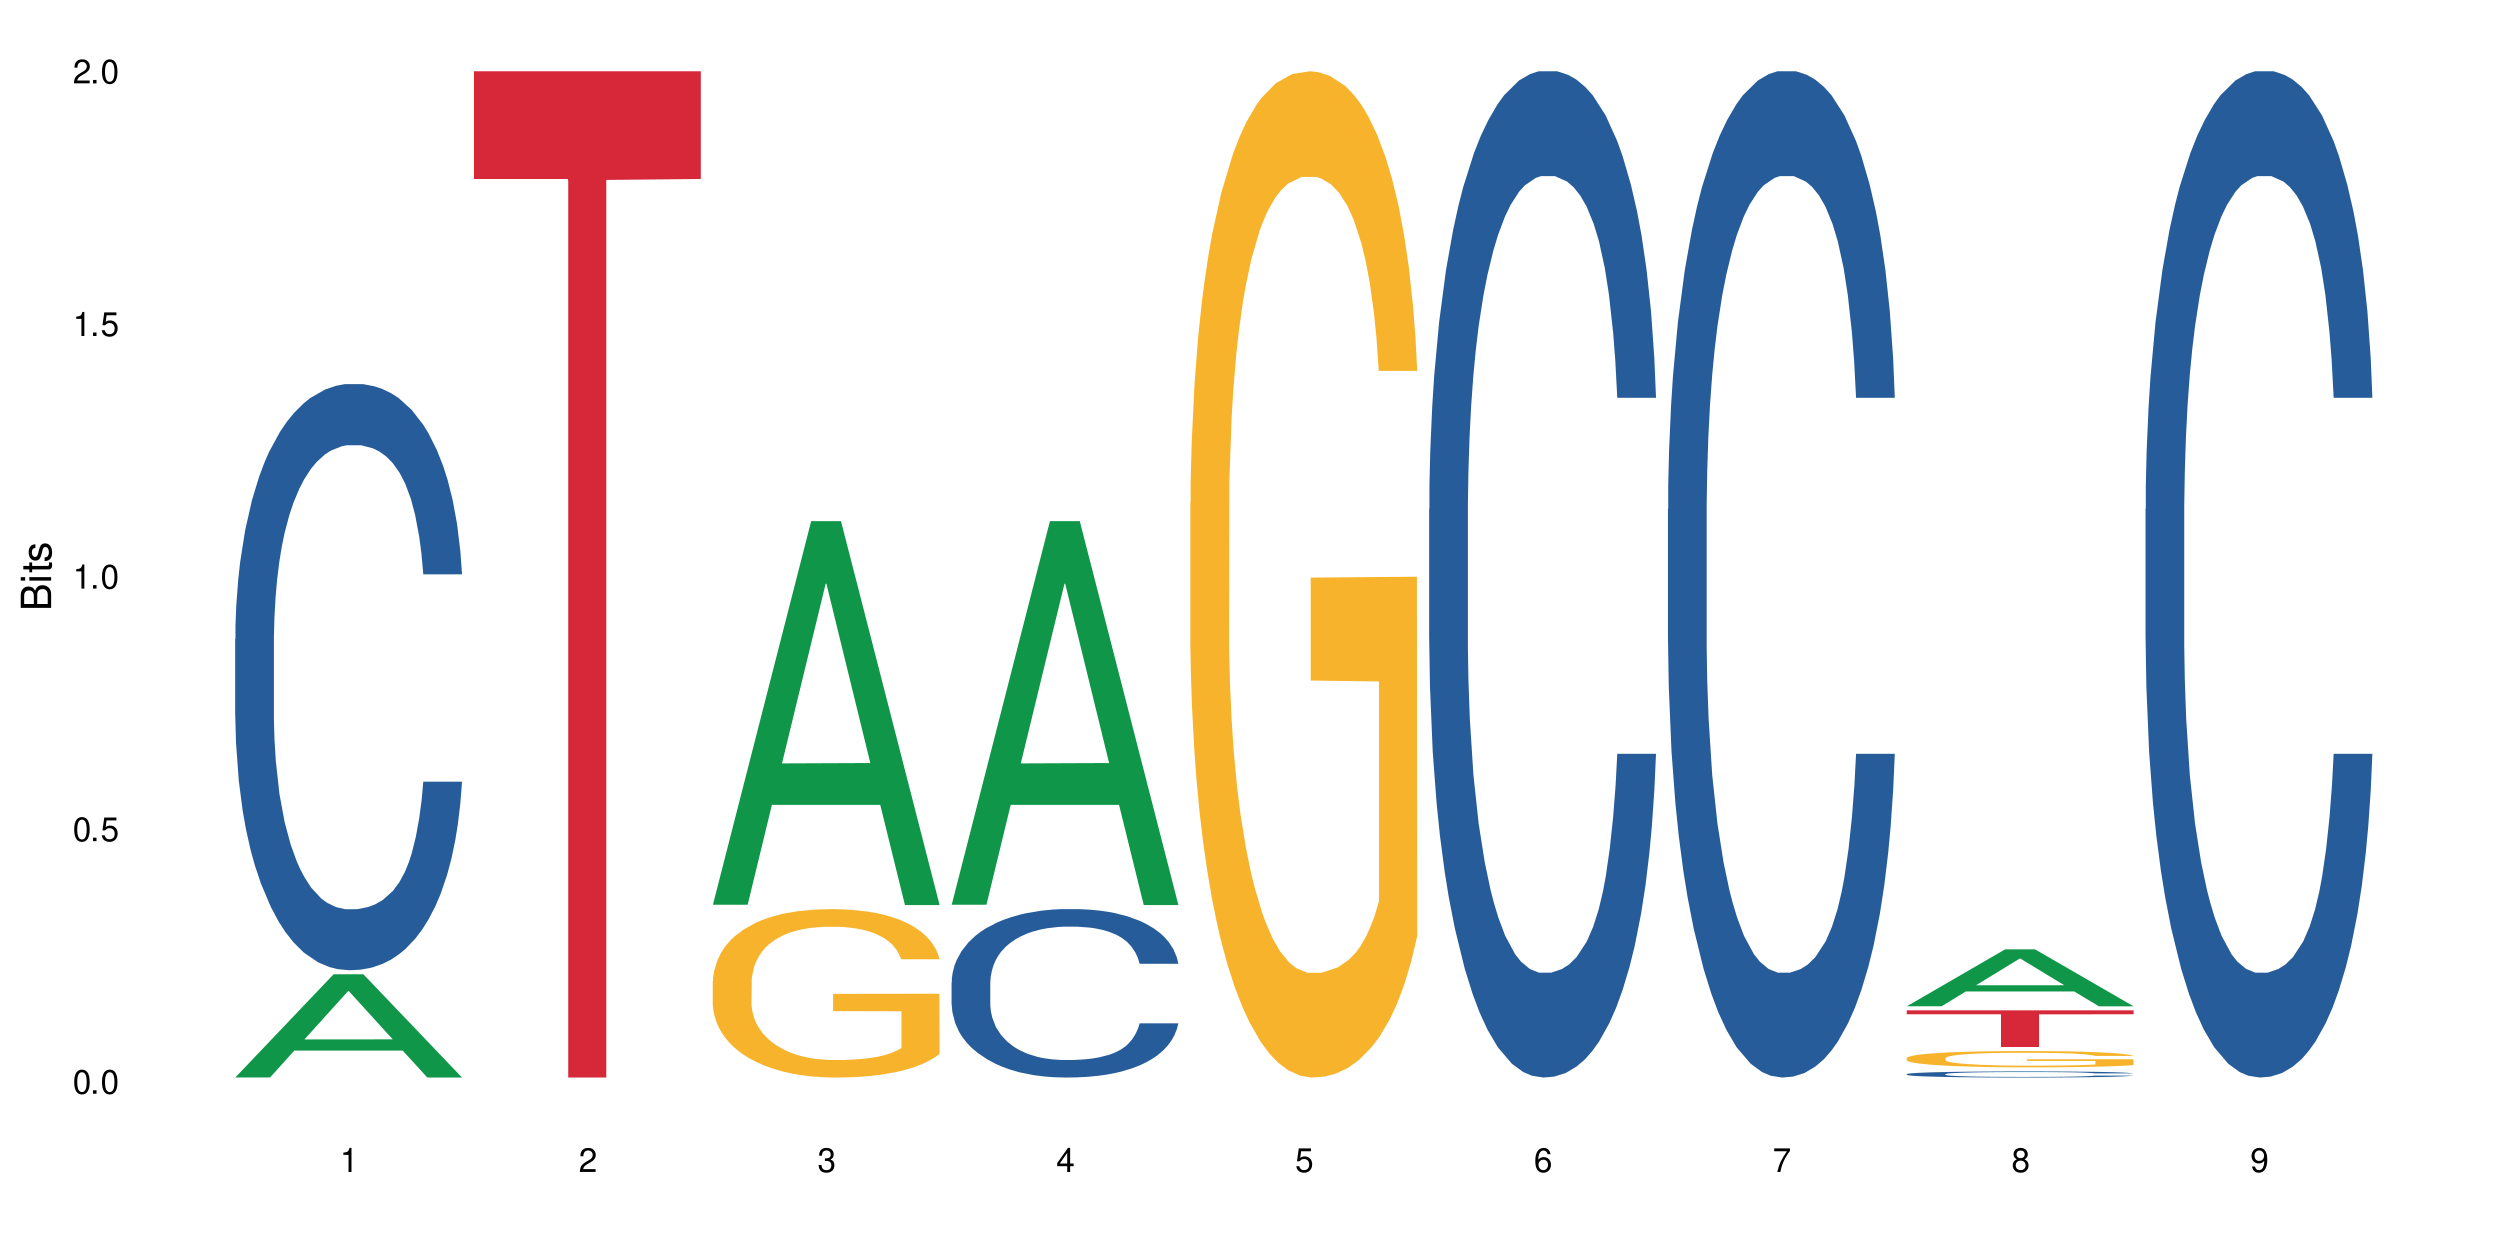 <?xml version="1.0" encoding="UTF-8"?>
<svg xmlns="http://www.w3.org/2000/svg" xmlns:xlink="http://www.w3.org/1999/xlink" width="720" height="360" viewBox="0 0 720 360">
<defs>
<g>
<g id="glyph-0-0">
</g>
<g id="glyph-0-1">
<path d="M 2.641 -6.938 C 2 -6.938 1.422 -6.656 1.078 -6.172 C 0.641 -5.562 0.406 -4.641 0.406 -3.359 C 0.406 -1.016 1.188 0.219 2.641 0.219 C 4.078 0.219 4.859 -1.016 4.859 -3.297 C 4.859 -4.641 4.656 -5.547 4.203 -6.172 C 3.844 -6.656 3.281 -6.938 2.641 -6.938 Z M 2.641 -6.188 C 3.547 -6.188 4 -5.25 4 -3.375 C 4 -1.406 3.562 -0.484 2.625 -0.484 C 1.734 -0.484 1.281 -1.438 1.281 -3.344 C 1.281 -5.25 1.734 -6.188 2.641 -6.188 Z M 2.641 -6.188 "/>
</g>
<g id="glyph-0-2">
<path d="M 1.828 -1 L 0.828 -1 L 0.828 0 L 1.828 0 Z M 1.828 -1 "/>
</g>
<g id="glyph-0-3">
<path d="M 4.562 -6.797 L 1.062 -6.797 L 0.547 -3.094 L 1.328 -3.094 C 1.719 -3.562 2.047 -3.734 2.578 -3.734 C 3.484 -3.734 4.062 -3.109 4.062 -2.094 C 4.062 -1.125 3.484 -0.531 2.578 -0.531 C 1.828 -0.531 1.375 -0.906 1.188 -1.672 L 0.328 -1.672 C 0.453 -1.109 0.547 -0.844 0.75 -0.594 C 1.125 -0.078 1.828 0.219 2.594 0.219 C 3.969 0.219 4.922 -0.781 4.922 -2.219 C 4.922 -3.562 4.031 -4.484 2.719 -4.484 C 2.25 -4.484 1.859 -4.359 1.469 -4.062 L 1.734 -5.969 L 4.562 -5.969 Z M 4.562 -6.797 "/>
</g>
<g id="glyph-0-4">
<path d="M 2.484 -4.938 L 2.484 0 L 3.328 0 L 3.328 -6.938 L 2.766 -6.938 C 2.469 -5.875 2.281 -5.734 0.984 -5.562 L 0.984 -4.938 Z M 2.484 -4.938 "/>
</g>
<g id="glyph-0-5">
<path d="M 4.859 -0.828 L 1.281 -0.828 C 1.359 -1.406 1.672 -1.781 2.5 -2.281 L 3.469 -2.828 C 4.406 -3.344 4.906 -4.062 4.906 -4.906 C 4.906 -5.484 4.672 -6.031 4.266 -6.406 C 3.859 -6.766 3.375 -6.938 2.719 -6.938 C 1.859 -6.938 1.219 -6.625 0.844 -6.031 C 0.609 -5.672 0.5 -5.234 0.484 -4.531 L 1.328 -4.531 C 1.359 -5.016 1.406 -5.281 1.531 -5.516 C 1.75 -5.938 2.188 -6.203 2.703 -6.203 C 3.469 -6.203 4.031 -5.641 4.031 -4.891 C 4.031 -4.344 3.719 -3.859 3.125 -3.516 L 2.234 -3 C 0.812 -2.172 0.406 -1.531 0.328 -0.016 L 4.859 -0.016 Z M 4.859 -0.828 "/>
</g>
<g id="glyph-0-6">
<path d="M 2.125 -3.188 L 2.578 -3.188 C 3.5 -3.188 3.984 -2.766 3.984 -1.922 C 3.984 -1.062 3.469 -0.531 2.594 -0.531 C 1.656 -0.531 1.203 -1 1.156 -2.016 L 0.312 -2.016 C 0.344 -1.453 0.438 -1.094 0.609 -0.781 C 0.953 -0.109 1.625 0.219 2.547 0.219 C 3.953 0.219 4.859 -0.625 4.859 -1.938 C 4.859 -2.828 4.516 -3.297 3.703 -3.594 C 4.344 -3.844 4.656 -4.328 4.656 -5.031 C 4.656 -6.219 3.875 -6.938 2.578 -6.938 C 1.203 -6.938 0.484 -6.172 0.453 -4.703 L 1.297 -4.703 C 1.312 -5.125 1.344 -5.359 1.453 -5.578 C 1.641 -5.969 2.062 -6.203 2.594 -6.203 C 3.344 -6.203 3.797 -5.75 3.797 -5 C 3.797 -4.516 3.609 -4.219 3.25 -4.047 C 3.016 -3.953 2.703 -3.922 2.125 -3.906 Z M 2.125 -3.188 "/>
</g>
<g id="glyph-0-7">
<path d="M 3.141 -1.672 L 3.141 0 L 3.984 0 L 3.984 -1.672 L 4.984 -1.672 L 4.984 -2.438 L 3.984 -2.438 L 3.984 -6.938 L 3.359 -6.938 L 0.266 -2.578 L 0.266 -1.672 Z M 3.141 -2.438 L 1 -2.438 L 3.141 -5.5 Z M 3.141 -2.438 "/>
</g>
<g id="glyph-0-8">
<path d="M 4.781 -5.125 C 4.609 -6.266 3.891 -6.938 2.844 -6.938 C 2.094 -6.938 1.422 -6.578 1.031 -5.953 C 0.594 -5.266 0.406 -4.422 0.406 -3.172 C 0.406 -2 0.578 -1.25 0.984 -0.641 C 1.359 -0.078 1.953 0.219 2.703 0.219 C 3.984 0.219 4.922 -0.75 4.922 -2.094 C 4.922 -3.375 4.062 -4.281 2.844 -4.281 C 2.172 -4.281 1.641 -4.031 1.281 -3.516 C 1.281 -5.234 1.828 -6.188 2.797 -6.188 C 3.391 -6.188 3.797 -5.797 3.938 -5.125 Z M 2.734 -3.531 C 3.547 -3.531 4.062 -2.953 4.062 -2.031 C 4.062 -1.156 3.484 -0.531 2.703 -0.531 C 1.922 -0.531 1.328 -1.188 1.328 -2.078 C 1.328 -2.938 1.906 -3.531 2.734 -3.531 Z M 2.734 -3.531 "/>
</g>
<g id="glyph-0-9">
<path d="M 4.984 -6.797 L 0.438 -6.797 L 0.438 -5.969 L 4.109 -5.969 C 2.5 -3.656 1.828 -2.234 1.328 0 L 2.219 0 C 2.594 -2.172 3.453 -4.047 4.984 -6.094 Z M 4.984 -6.797 "/>
</g>
<g id="glyph-0-10">
<path d="M 3.75 -3.656 C 4.469 -4.094 4.688 -4.438 4.688 -5.078 C 4.688 -6.172 3.844 -6.938 2.641 -6.938 C 1.438 -6.938 0.594 -6.172 0.594 -5.094 C 0.594 -4.438 0.812 -4.094 1.516 -3.656 C 0.734 -3.266 0.359 -2.703 0.359 -1.922 C 0.359 -0.656 1.281 0.219 2.641 0.219 C 3.984 0.219 4.922 -0.656 4.922 -1.922 C 4.922 -2.703 4.531 -3.266 3.75 -3.656 Z M 2.641 -6.188 C 3.359 -6.188 3.812 -5.75 3.812 -5.062 C 3.812 -4.406 3.344 -3.984 2.641 -3.984 C 1.922 -3.984 1.453 -4.406 1.453 -5.078 C 1.453 -5.75 1.922 -6.188 2.641 -6.188 Z M 2.641 -3.266 C 3.484 -3.266 4.062 -2.719 4.062 -1.906 C 4.062 -1.078 3.484 -0.531 2.625 -0.531 C 1.797 -0.531 1.219 -1.094 1.219 -1.906 C 1.219 -2.719 1.781 -3.266 2.641 -3.266 Z M 2.641 -3.266 "/>
</g>
<g id="glyph-0-11">
<path d="M 0.516 -1.578 C 0.672 -0.453 1.406 0.219 2.438 0.219 C 3.188 0.219 3.859 -0.141 4.266 -0.766 C 4.688 -1.453 4.891 -2.297 4.891 -3.547 C 4.891 -4.719 4.703 -5.453 4.312 -6.078 C 3.938 -6.641 3.344 -6.938 2.594 -6.938 C 1.297 -6.938 0.359 -5.969 0.359 -4.625 C 0.359 -3.344 1.234 -2.453 2.453 -2.453 C 3.094 -2.453 3.578 -2.672 4.016 -3.203 C 4 -1.484 3.469 -0.531 2.5 -0.531 C 1.906 -0.531 1.484 -0.906 1.359 -1.578 Z M 2.578 -6.203 C 3.375 -6.203 3.969 -5.531 3.969 -4.641 C 3.969 -3.797 3.391 -3.188 2.547 -3.188 C 1.734 -3.188 1.234 -3.766 1.234 -4.688 C 1.234 -5.562 1.797 -6.203 2.578 -6.203 Z M 2.578 -6.203 "/>
</g>
<g id="glyph-1-0">
</g>
<g id="glyph-1-1">
<path d="M 0 -0.953 L 0 -4.891 C 0 -5.719 -0.234 -6.344 -0.734 -6.797 C -1.188 -7.234 -1.812 -7.469 -2.5 -7.469 C -3.547 -7.469 -4.188 -7 -4.625 -5.875 C -4.984 -6.688 -5.625 -7.094 -6.531 -7.094 C -7.172 -7.094 -7.734 -6.859 -8.141 -6.391 C -8.562 -5.922 -8.75 -5.344 -8.75 -4.5 L -8.75 -0.953 Z M -4.984 -2.062 L -7.766 -2.062 L -7.766 -4.219 C -7.766 -4.844 -7.688 -5.203 -7.453 -5.5 C -7.219 -5.812 -6.859 -5.969 -6.375 -5.969 C -5.891 -5.969 -5.531 -5.812 -5.297 -5.5 C -5.062 -5.203 -4.984 -4.844 -4.984 -4.219 Z M -0.984 -2.062 L -4 -2.062 L -4 -4.781 C -4 -5.766 -3.438 -6.359 -2.484 -6.359 C -1.547 -6.359 -0.984 -5.766 -0.984 -4.781 Z M -0.984 -2.062 "/>
</g>
<g id="glyph-1-2">
<path d="M -6.281 -1.797 L -6.281 -0.797 L 0 -0.797 L 0 -1.797 Z M -8.75 -1.797 L -8.75 -0.797 L -7.484 -0.797 L -7.484 -1.797 Z M -8.75 -1.797 "/>
</g>
<g id="glyph-1-3">
<path d="M -6.281 -3.047 L -6.281 -2.016 L -8.016 -2.016 L -8.016 -1.016 L -6.281 -1.016 L -6.281 -0.172 L -5.469 -0.172 L -5.469 -1.016 L -0.719 -1.016 C -0.078 -1.016 0.281 -1.453 0.281 -2.234 C 0.281 -2.5 0.25 -2.719 0.188 -3.047 L -0.641 -3.047 C -0.609 -2.906 -0.594 -2.766 -0.594 -2.562 C -0.594 -2.141 -0.719 -2.016 -1.156 -2.016 L -5.469 -2.016 L -5.469 -3.047 Z M -6.281 -3.047 "/>
</g>
<g id="glyph-1-4">
<path d="M -4.531 -5.25 C -5.766 -5.25 -6.469 -4.422 -6.469 -2.969 C -6.469 -1.516 -5.719 -0.562 -4.547 -0.562 C -3.562 -0.562 -3.094 -1.062 -2.734 -2.562 L -2.516 -3.484 C -2.344 -4.188 -2.094 -4.469 -1.641 -4.469 C -1.047 -4.469 -0.641 -3.875 -0.641 -3 C -0.641 -2.453 -0.797 -2 -1.062 -1.75 C -1.25 -1.594 -1.422 -1.531 -1.875 -1.469 L -1.875 -0.406 C -0.422 -0.453 0.281 -1.266 0.281 -2.922 C 0.281 -4.5 -0.5 -5.516 -1.719 -5.516 C -2.656 -5.516 -3.172 -4.984 -3.469 -3.734 L -3.703 -2.766 C -3.891 -1.953 -4.156 -1.609 -4.594 -1.609 C -5.188 -1.609 -5.547 -2.125 -5.547 -2.938 C -5.547 -3.75 -5.203 -4.172 -4.531 -4.203 Z M -4.531 -5.25 "/>
</g>
</g>
</defs>
<rect x="-72" y="-36" width="864" height="432" fill="rgb(100%, 100%, 100%)" fill-opacity="1"/>
<path fill-rule="nonzero" fill="rgb(6.275%, 58.824%, 28.235%)" fill-opacity="1" d="M 67.73 310.305 L 67.801 310.277 L 96.07 280.594 L 104.656 280.594 L 133.066 310.332 L 123.082 310.332 L 115.965 302.57 L 84.762 302.57 L 77.781 310.305 L 67.73 310.305 L 87.766 299.359 L 113.102 299.332 L 100.469 285.453 L 100.328 285.426 L 100.188 285.508 L 87.695 299.332 L 87.766 299.359 Z M 67.73 310.305 "/>
<path fill-rule="nonzero" fill="rgb(14.51%, 36.078%, 60%)" fill-opacity="1" d="M 67.73 184.078 L 67.812 183.926 L 67.812 180.223 L 68.051 174.359 L 68.605 166.953 L 69.164 161.863 L 70.598 152.758 L 72.59 143.965 L 74.664 137.176 L 76.176 133.164 L 77.531 130.078 L 80.637 124.367 L 82.629 121.438 L 84.781 118.812 L 87.41 116.191 L 89.324 114.648 L 93.625 112.18 L 96.812 111.102 L 99.281 110.637 L 104.621 110.637 L 107.809 111.254 L 110.117 112.027 L 112.668 113.262 L 114.82 114.648 L 118.562 118.043 L 121.91 122.363 L 123.426 124.832 L 125.816 129.613 L 127.648 134.242 L 128.922 138.254 L 130.355 143.965 L 131.629 150.906 L 132.586 158.777 L 133.066 165.41 L 121.91 165.41 L 121.352 159.238 L 120.715 154.457 L 119.52 148.129 L 118.324 143.656 L 116.652 139.18 L 115.137 136.25 L 113.066 133.316 L 111.234 131.465 L 109.32 130.078 L 107.488 129.152 L 103.984 128.227 L 99.922 128.227 L 98.406 128.535 L 95.297 129.77 L 93.625 130.848 L 91.234 133.008 L 89.562 135.016 L 87.57 138.102 L 86.215 140.723 L 84.543 144.734 L 83.348 148.285 L 81.992 153.375 L 81.195 157.234 L 80.48 161.555 L 79.84 166.645 L 79.363 172.043 L 79.043 177.754 L 78.887 183.309 L 78.887 207.223 L 79.043 212.777 L 79.441 219.258 L 80.48 228.668 L 81.992 236.848 L 83.746 243.328 L 85.418 247.957 L 86.375 250.117 L 87.648 252.586 L 89.641 255.672 L 92.512 258.758 L 94.184 259.992 L 96.734 261.227 L 99.363 261.844 L 102.867 261.844 L 105.977 261.227 L 108.047 260.453 L 110.199 259.219 L 113.145 256.598 L 114.98 254.129 L 116.57 251.195 L 117.766 248.266 L 118.562 245.797 L 119.758 241.012 L 120.715 235.766 L 121.434 230.367 L 121.91 225.121 L 133.066 225.121 L 132.586 231.293 L 131.871 237.309 L 131.152 241.785 L 130.039 247.184 L 128.762 251.969 L 126.93 257.367 L 125.418 260.918 L 123.426 264.773 L 121.59 267.703 L 119.602 270.328 L 116.652 273.414 L 114.738 274.957 L 112.668 276.344 L 110.199 277.578 L 107.09 278.66 L 103.746 279.277 L 100.637 279.43 L 97.289 279.121 L 94.82 278.504 L 91.555 277.117 L 87.492 274.34 L 84.543 271.406 L 82.23 268.477 L 80.238 265.391 L 78.008 261.227 L 75.141 254.438 L 73.387 249.191 L 72.191 244.871 L 70.84 238.852 L 69.883 233.453 L 68.766 224.812 L 67.969 213.859 L 67.73 205.371 Z M 67.73 184.078 "/>
<path fill-rule="nonzero" fill="rgb(83.922%, 15.686%, 22.353%)" fill-opacity="1" d="M 136.504 20.527 L 201.836 20.527 L 201.836 51.547 L 174.609 51.82 L 174.609 310.332 L 163.652 310.332 L 163.652 52.094 L 163.496 51.547 L 136.504 51.547 Z M 136.504 20.527 "/>
<path fill-rule="nonzero" fill="rgb(6.275%, 58.824%, 28.235%)" fill-opacity="1" d="M 205.277 260.562 L 205.348 260.457 L 233.617 150.078 L 242.203 150.078 L 270.609 260.664 L 260.629 260.664 L 253.508 231.801 L 222.309 231.801 L 215.328 260.562 L 205.277 260.562 L 225.309 219.859 L 250.648 219.754 L 238.012 168.148 L 237.875 168.043 L 237.734 168.355 L 225.238 219.754 L 225.309 219.859 Z M 205.277 260.562 "/>
<path fill-rule="nonzero" fill="rgb(96.863%, 70.196%, 16.863%)" fill-opacity="1" d="M 205.277 282.605 L 205.355 282.559 L 205.355 281.672 L 205.676 279.68 L 206.473 276.934 L 207.508 274.676 L 208.621 272.902 L 209.34 271.973 L 210.535 270.645 L 211.57 269.668 L 214.199 267.676 L 217.547 265.816 L 219.379 265.02 L 221.449 264.266 L 224.398 263.426 L 225.754 263.113 L 229.895 262.406 L 234.598 261.961 L 239.777 261.828 L 242.168 261.875 L 245.434 262.051 L 249.895 262.539 L 252.445 262.98 L 254.438 263.426 L 256.508 264 L 259.059 264.887 L 261.449 265.949 L 263.359 267.012 L 265.273 268.34 L 266.867 269.758 L 268.219 271.309 L 269.414 273.168 L 270.133 274.719 L 270.609 276.27 L 259.535 276.27 L 258.898 274.719 L 258.18 273.523 L 256.984 272.062 L 255.789 271 L 254.594 270.156 L 252.363 269.004 L 250.453 268.297 L 248.062 267.676 L 245.75 267.277 L 243.121 267.012 L 241.527 266.922 L 237.305 266.922 L 233.48 267.234 L 231.25 267.59 L 229.656 267.941 L 227.426 268.605 L 226.07 269.137 L 225.273 269.492 L 222.883 270.867 L 221.293 272.105 L 220.414 272.949 L 219.301 274.277 L 218.504 275.473 L 217.625 277.246 L 217.148 278.574 L 216.512 281.586 L 216.43 289.559 L 216.672 291.242 L 217.148 293.059 L 217.785 294.652 L 218.742 296.336 L 219.699 297.621 L 221.371 299.348 L 222.805 300.5 L 223.922 301.254 L 226.07 302.449 L 226.949 302.848 L 229.02 303.645 L 231.172 304.266 L 233.801 304.797 L 235.793 305.062 L 238.98 305.281 L 243.043 305.281 L 247.824 305.016 L 250.852 304.664 L 252.922 304.309 L 254.277 304 L 255.949 303.512 L 257.145 303.066 L 258.262 302.582 L 259.613 301.828 L 259.613 291.242 L 239.934 291.195 L 239.934 286.234 L 270.531 286.191 L 270.609 303.512 L 268.938 304.707 L 266.867 305.859 L 264.875 306.746 L 262.801 307.496 L 259.855 308.34 L 257.465 308.871 L 253.801 309.492 L 250.453 309.891 L 246.945 310.156 L 243.84 310.289 L 240.176 310.332 L 236.906 310.242 L 233.402 309.977 L 230.613 309.625 L 228.062 309.18 L 225.516 308.605 L 222.328 307.676 L 220.254 306.922 L 218.105 305.992 L 215.953 304.883 L 214.039 303.688 L 212.766 302.758 L 211.492 301.695 L 210.137 300.367 L 208.863 298.859 L 207.906 297.488 L 207.027 295.938 L 206.391 294.477 L 205.754 292.48 L 205.438 290.887 L 205.277 289.516 Z M 205.277 282.605 "/>
<path fill-rule="nonzero" fill="rgb(6.275%, 58.824%, 28.235%)" fill-opacity="1" d="M 274.051 260.562 L 274.117 260.457 L 302.387 150.078 L 310.973 150.078 L 339.383 260.664 L 329.402 260.664 L 322.281 231.801 L 291.082 231.801 L 284.102 260.562 L 274.051 260.562 L 294.082 219.859 L 319.422 219.754 L 306.785 168.148 L 306.645 168.043 L 306.508 168.355 L 294.012 219.754 L 294.082 219.859 Z M 274.051 260.562 "/>
<path fill-rule="nonzero" fill="rgb(14.51%, 36.078%, 60%)" fill-opacity="1" d="M 274.051 282.934 L 274.129 282.891 L 274.129 281.824 L 274.367 280.141 L 274.926 278.012 L 275.484 276.551 L 276.918 273.934 L 278.91 271.406 L 280.98 269.457 L 282.496 268.301 L 283.848 267.414 L 286.957 265.777 L 288.949 264.934 L 291.102 264.18 L 293.73 263.426 L 295.641 262.98 L 299.945 262.273 L 303.129 261.961 L 305.602 261.828 L 310.938 261.828 L 314.125 262.008 L 316.438 262.23 L 318.984 262.582 L 321.137 262.98 L 324.883 263.957 L 328.23 265.199 L 329.742 265.91 L 332.133 267.281 L 333.965 268.613 L 335.238 269.766 L 336.676 271.406 L 337.949 273.402 L 338.906 275.664 L 339.383 277.57 L 328.23 277.57 L 327.672 275.797 L 327.035 274.422 L 325.84 272.602 L 324.645 271.316 L 322.969 270.031 L 321.457 269.188 L 319.383 268.348 L 317.551 267.816 L 315.641 267.414 L 313.809 267.148 L 310.301 266.883 L 306.238 266.883 L 304.723 266.973 L 301.617 267.328 L 299.945 267.637 L 297.555 268.258 L 295.879 268.836 L 293.887 269.723 L 292.535 270.477 L 290.859 271.629 L 289.664 272.648 L 288.312 274.109 L 287.516 275.219 L 286.797 276.461 L 286.16 277.922 L 285.684 279.477 L 285.363 281.117 L 285.203 282.711 L 285.203 289.582 L 285.363 291.18 L 285.762 293.043 L 286.797 295.746 L 288.312 298.098 L 290.062 299.957 L 291.738 301.289 L 292.691 301.91 L 293.969 302.617 L 295.961 303.504 L 298.828 304.391 L 300.5 304.746 L 303.051 305.102 L 305.68 305.277 L 309.188 305.277 L 312.293 305.102 L 314.363 304.879 L 316.516 304.523 L 319.465 303.77 L 321.297 303.062 L 322.891 302.219 L 324.086 301.375 L 324.883 300.668 L 326.078 299.293 L 327.035 297.785 L 327.75 296.234 L 328.23 294.727 L 339.383 294.727 L 338.906 296.5 L 338.188 298.23 L 337.473 299.516 L 336.355 301.066 L 335.082 302.441 L 333.25 303.992 L 331.734 305.012 L 329.742 306.121 L 327.91 306.965 L 325.918 307.715 L 322.969 308.602 L 321.059 309.047 L 318.984 309.445 L 316.516 309.801 L 313.41 310.109 L 310.062 310.289 L 306.957 310.332 L 303.609 310.242 L 301.141 310.066 L 297.871 309.668 L 293.809 308.871 L 290.859 308.027 L 288.551 307.184 L 286.559 306.297 L 284.328 305.102 L 281.457 303.148 L 279.707 301.645 L 278.512 300.402 L 277.156 298.672 L 276.199 297.121 L 275.086 294.637 L 274.289 291.488 L 274.051 289.051 Z M 274.051 282.934 "/>
<path fill-rule="nonzero" fill="rgb(96.863%, 70.196%, 16.863%)" fill-opacity="1" d="M 342.82 144.652 L 342.902 144.387 L 342.902 139.094 L 343.219 127.184 L 344.016 110.777 L 345.051 97.277 L 346.168 86.691 L 346.887 81.133 L 348.082 73.195 L 349.117 67.371 L 351.746 55.461 L 355.094 44.348 L 356.926 39.582 L 358.996 35.082 L 361.945 30.055 L 363.297 28.203 L 367.441 23.965 L 372.141 21.32 L 377.32 20.527 L 379.711 20.789 L 382.977 21.848 L 387.441 24.762 L 389.988 27.406 L 391.98 30.055 L 394.055 33.496 L 396.602 38.789 L 398.992 45.141 L 400.906 51.492 L 402.816 59.43 L 404.41 67.902 L 405.766 77.164 L 406.961 88.281 L 407.68 97.543 L 408.156 106.805 L 397.082 106.805 L 396.445 97.543 L 395.727 90.398 L 394.531 81.664 L 393.336 75.312 L 392.141 70.281 L 389.91 63.402 L 387.996 59.168 L 385.609 55.461 L 383.297 53.078 L 380.668 51.492 L 379.074 50.961 L 374.852 50.961 L 371.027 52.816 L 368.797 54.934 L 367.203 57.051 L 364.973 61.02 L 363.617 64.195 L 362.82 66.312 L 360.43 74.516 L 358.836 81.93 L 357.961 86.957 L 356.844 94.898 L 356.047 102.043 L 355.172 112.629 L 354.695 120.57 L 354.055 138.566 L 353.977 186.207 L 354.215 196.262 L 354.695 207.113 L 355.332 216.641 L 356.285 226.699 L 357.242 234.375 L 358.918 244.695 L 360.352 251.578 L 361.465 256.078 L 363.617 263.223 L 364.492 265.605 L 366.566 270.367 L 368.715 274.074 L 371.344 277.25 L 373.336 278.836 L 376.523 280.16 L 380.59 280.16 L 385.367 278.574 L 388.395 276.457 L 390.469 274.34 L 391.824 272.484 L 393.496 269.574 L 394.691 266.926 L 395.805 264.016 L 397.16 259.516 L 397.16 196.262 L 377.48 195.996 L 377.48 166.355 L 408.074 166.09 L 408.156 269.574 L 406.484 276.719 L 404.41 283.602 L 402.418 288.895 L 400.348 293.395 L 397.398 298.422 L 395.008 301.598 L 391.344 305.305 L 387.996 307.688 L 384.492 309.273 L 381.387 310.066 L 377.719 310.332 L 374.453 309.805 L 370.949 308.215 L 368.16 306.098 L 365.609 303.453 L 363.059 300.012 L 359.871 294.453 L 357.801 289.953 L 355.648 284.395 L 353.5 277.777 L 351.586 270.633 L 350.312 265.074 L 349.035 258.723 L 347.684 250.781 L 346.406 241.785 L 345.449 233.578 L 344.574 224.316 L 343.938 215.582 L 343.301 203.672 L 342.98 194.145 L 342.82 185.941 Z M 342.82 144.652 "/>
<path fill-rule="nonzero" fill="rgb(14.51%, 36.078%, 60%)" fill-opacity="1" d="M 411.594 146.621 L 411.676 146.355 L 411.676 140 L 411.914 129.934 L 412.473 117.215 L 413.027 108.477 L 414.461 92.844 L 416.453 77.746 L 418.527 66.09 L 420.039 59.203 L 421.395 53.902 L 424.5 44.102 L 426.492 39.07 L 428.645 34.566 L 431.273 30.062 L 433.188 27.414 L 437.488 23.176 L 440.676 21.32 L 443.145 20.527 L 448.484 20.527 L 451.672 21.586 L 453.98 22.91 L 456.531 25.031 L 458.684 27.414 L 462.426 33.242 L 465.773 40.66 L 467.289 44.898 L 469.68 53.109 L 471.512 61.055 L 472.785 67.945 L 474.219 77.746 L 475.496 89.668 L 476.449 103.176 L 476.93 114.566 L 465.773 114.566 L 465.215 103.973 L 464.578 95.758 L 463.383 84.898 L 462.188 77.215 L 460.516 69.535 L 459 64.5 L 456.93 59.469 L 455.098 56.289 L 453.184 53.902 L 451.352 52.316 L 447.848 50.727 L 443.785 50.727 L 442.27 51.254 L 439.164 53.375 L 437.488 55.23 L 435.098 58.938 L 433.426 62.383 L 431.434 67.68 L 430.078 72.184 L 428.406 79.07 L 427.211 85.164 L 425.855 93.906 L 425.059 100.527 L 424.344 107.945 L 423.707 116.688 L 423.227 125.957 L 422.91 135.762 L 422.75 145.297 L 422.75 186.355 L 422.91 195.895 L 423.309 207.02 L 424.344 223.18 L 425.855 237.219 L 427.609 248.344 L 429.281 256.293 L 430.238 260 L 431.512 264.238 L 433.504 269.535 L 436.375 274.836 L 438.047 276.953 L 440.598 279.074 L 443.227 280.133 L 446.73 280.133 L 449.84 279.074 L 451.91 277.75 L 454.062 275.629 L 457.008 271.125 L 458.844 266.887 L 460.438 261.855 L 461.629 256.82 L 462.426 252.582 L 463.621 244.371 L 464.578 235.363 L 465.297 226.094 L 465.773 217.086 L 476.93 217.086 L 476.449 227.684 L 475.734 238.012 L 475.016 245.695 L 473.902 254.969 L 472.625 263.18 L 470.793 272.449 L 469.281 278.543 L 467.289 285.168 L 465.457 290.199 L 463.465 294.703 L 460.516 300 L 458.602 302.648 L 456.531 305.035 L 454.062 307.152 L 450.953 309.008 L 447.609 310.066 L 444.5 310.332 L 441.152 309.801 L 438.684 308.742 L 435.418 306.359 L 431.355 301.59 L 428.406 296.559 L 426.094 291.523 L 424.105 286.227 L 421.871 279.074 L 419.004 267.418 L 417.25 258.41 L 416.055 250.992 L 414.703 240.664 L 413.746 231.391 L 412.629 216.555 L 411.832 197.746 L 411.594 183.18 Z M 411.594 146.621 "/>
<path fill-rule="nonzero" fill="rgb(14.51%, 36.078%, 60%)" fill-opacity="1" d="M 480.367 146.621 L 480.445 146.355 L 480.445 140 L 480.688 129.934 L 481.242 117.215 L 481.801 108.477 L 483.234 92.844 L 485.227 77.746 L 487.301 66.09 L 488.812 59.203 L 490.168 53.902 L 493.273 44.102 L 495.266 39.07 L 497.418 34.566 L 500.047 30.062 L 501.961 27.414 L 506.262 23.176 L 509.449 21.32 L 511.918 20.527 L 517.258 20.527 L 520.445 21.586 L 522.754 22.91 L 525.305 25.031 L 527.457 27.414 L 531.199 33.242 L 534.547 40.66 L 536.059 44.898 L 538.449 53.109 L 540.285 61.055 L 541.559 67.945 L 542.992 77.746 L 544.266 89.668 L 545.223 103.176 L 545.703 114.566 L 534.547 114.566 L 533.988 103.973 L 533.352 95.758 L 532.156 84.898 L 530.961 77.215 L 529.289 69.535 L 527.773 64.5 L 525.703 59.469 L 523.871 56.289 L 521.957 53.902 L 520.125 52.316 L 516.621 50.727 L 512.555 50.727 L 511.043 51.254 L 507.934 53.375 L 506.262 55.23 L 503.871 58.938 L 502.199 62.383 L 500.207 67.68 L 498.852 72.184 L 497.18 79.07 L 495.984 85.164 L 494.629 93.906 L 493.832 100.527 L 493.117 107.945 L 492.477 116.688 L 492 125.957 L 491.68 135.762 L 491.523 145.297 L 491.523 186.355 L 491.68 195.895 L 492.078 207.02 L 493.117 223.18 L 494.629 237.219 L 496.383 248.344 L 498.055 256.293 L 499.012 260 L 500.285 264.238 L 502.277 269.535 L 505.145 274.836 L 506.82 276.953 L 509.367 279.074 L 512 280.133 L 515.504 280.133 L 518.613 279.074 L 520.684 277.75 L 522.836 275.629 L 525.781 271.125 L 527.613 266.887 L 529.207 261.855 L 530.402 256.82 L 531.199 252.582 L 532.395 244.371 L 533.352 235.363 L 534.07 226.094 L 534.547 217.086 L 545.703 217.086 L 545.223 227.684 L 544.508 238.012 L 543.789 245.695 L 542.672 254.969 L 541.398 263.18 L 539.566 272.449 L 538.051 278.543 L 536.059 285.168 L 534.227 290.199 L 532.234 294.703 L 529.289 300 L 527.375 302.648 L 525.305 305.035 L 522.836 307.152 L 519.727 309.008 L 516.379 310.066 L 513.273 310.332 L 509.926 309.801 L 507.457 308.742 L 504.191 306.359 L 500.125 301.59 L 497.18 296.559 L 494.867 291.523 L 492.875 286.227 L 490.645 279.074 L 487.777 267.418 L 486.023 258.41 L 484.828 250.992 L 483.473 240.664 L 482.52 231.391 L 481.402 216.555 L 480.605 197.746 L 480.367 183.18 Z M 480.367 146.621 "/>
<path fill-rule="nonzero" fill="rgb(6.275%, 58.824%, 28.235%)" fill-opacity="1" d="M 549.141 289.805 L 549.211 289.789 L 577.48 273.402 L 586.066 273.402 L 614.473 289.82 L 604.492 289.82 L 597.371 285.535 L 566.172 285.535 L 559.191 289.805 L 549.141 289.805 L 569.172 283.762 L 594.512 283.746 L 581.875 276.082 L 581.738 276.066 L 581.598 276.113 L 569.102 283.746 L 569.172 283.762 Z M 549.141 289.805 "/>
<path fill-rule="nonzero" fill="rgb(14.51%, 36.078%, 60%)" fill-opacity="1" d="M 549.141 309.336 L 549.219 309.332 L 549.219 309.293 L 549.457 309.234 L 550.016 309.156 L 550.574 309.102 L 552.008 309.008 L 554 308.914 L 556.07 308.844 L 557.586 308.801 L 558.941 308.77 L 562.047 308.711 L 564.039 308.68 L 566.191 308.652 L 568.82 308.625 L 570.73 308.609 L 575.035 308.582 L 578.223 308.57 L 580.691 308.566 L 586.031 308.566 L 589.215 308.574 L 591.527 308.582 L 594.078 308.594 L 596.227 308.609 L 599.973 308.645 L 603.32 308.688 L 604.832 308.715 L 607.223 308.766 L 609.055 308.812 L 610.332 308.855 L 611.766 308.914 L 613.039 308.988 L 613.996 309.07 L 614.473 309.141 L 603.32 309.141 L 602.762 309.074 L 602.125 309.023 L 600.93 308.957 L 599.734 308.91 L 598.062 308.863 L 596.547 308.832 L 594.477 308.805 L 592.645 308.785 L 590.73 308.77 L 588.898 308.758 L 585.391 308.75 L 581.328 308.75 L 579.816 308.754 L 576.707 308.766 L 575.035 308.777 L 572.645 308.801 L 570.973 308.82 L 568.98 308.852 L 567.625 308.879 L 565.953 308.922 L 564.758 308.961 L 563.402 309.012 L 562.605 309.055 L 561.887 309.098 L 561.25 309.152 L 560.773 309.207 L 560.453 309.27 L 560.293 309.328 L 560.293 309.578 L 560.453 309.637 L 560.852 309.703 L 561.887 309.801 L 563.402 309.887 L 565.156 309.953 L 566.828 310.004 L 567.785 310.027 L 569.059 310.051 L 571.051 310.082 L 573.918 310.117 L 575.594 310.129 L 578.141 310.141 L 580.77 310.148 L 584.277 310.148 L 587.383 310.141 L 589.457 310.133 L 591.605 310.121 L 594.555 310.094 L 596.387 310.066 L 597.98 310.035 L 599.176 310.008 L 599.973 309.98 L 601.168 309.93 L 602.125 309.875 L 602.84 309.82 L 603.32 309.766 L 614.473 309.766 L 613.996 309.828 L 613.277 309.891 L 612.562 309.938 L 611.445 309.996 L 610.172 310.047 L 608.34 310.102 L 606.824 310.137 L 604.832 310.18 L 603 310.211 L 601.008 310.238 L 598.062 310.27 L 596.148 310.285 L 594.078 310.301 L 591.605 310.312 L 588.5 310.324 L 585.152 310.332 L 582.047 310.332 L 578.699 310.328 L 576.23 310.324 L 572.965 310.309 L 568.898 310.277 L 565.953 310.25 L 563.641 310.219 L 561.648 310.184 L 559.418 310.141 L 556.551 310.07 L 554.797 310.016 L 553.602 309.973 L 552.246 309.906 L 551.293 309.852 L 550.176 309.762 L 549.379 309.645 L 549.141 309.559 Z M 549.141 309.336 "/>
<path fill-rule="nonzero" fill="rgb(96.863%, 70.196%, 16.863%)" fill-opacity="1" d="M 549.141 304.719 L 549.219 304.711 L 549.219 304.625 L 549.539 304.434 L 550.336 304.168 L 551.371 303.949 L 552.484 303.777 L 553.203 303.688 L 554.398 303.559 L 555.434 303.465 L 558.062 303.27 L 561.41 303.09 L 563.242 303.016 L 565.312 302.941 L 568.262 302.859 L 569.617 302.828 L 573.758 302.762 L 578.461 302.719 L 583.641 302.707 L 586.031 302.711 L 589.297 302.727 L 593.758 302.773 L 596.309 302.816 L 598.301 302.859 L 600.371 302.914 L 602.922 303 L 605.312 303.105 L 607.223 303.207 L 609.137 303.336 L 610.73 303.473 L 612.082 303.621 L 613.277 303.805 L 613.996 303.953 L 614.473 304.102 L 603.398 304.102 L 602.762 303.953 L 602.043 303.836 L 600.848 303.695 L 599.652 303.594 L 598.461 303.512 L 596.227 303.398 L 594.316 303.332 L 591.926 303.27 L 589.613 303.234 L 586.984 303.207 L 585.391 303.199 L 581.168 303.199 L 577.344 303.227 L 575.113 303.262 L 573.52 303.297 L 571.289 303.363 L 569.934 303.414 L 569.137 303.445 L 566.75 303.582 L 565.156 303.699 L 564.277 303.781 L 563.164 303.91 L 562.367 304.027 L 561.488 304.199 L 561.012 304.328 L 560.375 304.617 L 560.293 305.391 L 560.535 305.555 L 561.012 305.73 L 561.648 305.883 L 562.605 306.047 L 563.562 306.172 L 565.234 306.34 L 566.668 306.449 L 567.785 306.523 L 569.934 306.637 L 570.812 306.676 L 572.883 306.754 L 575.035 306.812 L 577.664 306.867 L 579.656 306.891 L 582.844 306.914 L 586.906 306.914 L 591.688 306.887 L 594.715 306.852 L 596.785 306.82 L 598.141 306.789 L 599.812 306.742 L 601.008 306.699 L 602.125 306.652 L 603.48 306.578 L 603.48 305.555 L 583.797 305.551 L 583.797 305.07 L 614.395 305.062 L 614.473 306.742 L 612.801 306.855 L 610.73 306.969 L 608.738 307.055 L 606.664 307.129 L 603.719 307.211 L 601.328 307.262 L 597.664 307.32 L 594.316 307.359 L 590.809 307.387 L 587.703 307.398 L 584.039 307.402 L 580.77 307.395 L 577.266 307.367 L 574.477 307.332 L 571.926 307.289 L 569.379 307.234 L 566.191 307.145 L 564.117 307.07 L 561.969 306.98 L 559.816 306.875 L 557.902 306.758 L 556.629 306.668 L 555.355 306.566 L 554 306.438 L 552.727 306.293 L 551.77 306.156 L 550.895 306.008 L 550.254 305.867 L 549.617 305.672 L 549.301 305.52 L 549.141 305.387 Z M 549.141 304.719 "/>
<path fill-rule="nonzero" fill="rgb(83.922%, 15.686%, 22.353%)" fill-opacity="1" d="M 549.141 290.984 L 614.473 290.984 L 614.473 292.113 L 587.246 292.125 L 587.246 301.543 L 576.289 301.543 L 576.289 292.133 L 576.129 292.113 L 549.141 292.113 Z M 549.141 290.984 "/>
<path fill-rule="nonzero" fill="rgb(14.51%, 36.078%, 60%)" fill-opacity="1" d="M 617.914 146.621 L 617.992 146.355 L 617.992 140 L 618.23 129.934 L 618.789 117.215 L 619.348 108.477 L 620.781 92.844 L 622.773 77.746 L 624.844 66.09 L 626.359 59.203 L 627.711 53.902 L 630.82 44.102 L 632.812 39.07 L 634.965 34.566 L 637.594 30.062 L 639.504 27.414 L 643.809 23.176 L 646.996 21.32 L 649.465 20.527 L 654.801 20.527 L 657.988 21.586 L 660.301 22.91 L 662.852 25.031 L 665 27.414 L 668.746 33.242 L 672.094 40.66 L 673.605 44.898 L 675.996 53.109 L 677.828 61.055 L 679.102 67.945 L 680.539 77.746 L 681.812 89.668 L 682.77 103.176 L 683.246 114.566 L 672.094 114.566 L 671.535 103.973 L 670.898 95.758 L 669.703 84.898 L 668.508 77.215 L 666.832 69.535 L 665.32 64.5 L 663.246 59.469 L 661.414 56.289 L 659.504 53.902 L 657.672 52.316 L 654.164 50.727 L 650.102 50.727 L 648.586 51.254 L 645.48 53.375 L 643.809 55.23 L 641.418 58.938 L 639.742 62.383 L 637.75 67.68 L 636.398 72.184 L 634.723 79.07 L 633.527 85.164 L 632.176 93.906 L 631.379 100.527 L 630.66 107.945 L 630.023 116.688 L 629.547 125.957 L 629.227 135.762 L 629.066 145.297 L 629.066 186.355 L 629.227 195.895 L 629.625 207.02 L 630.66 223.18 L 632.176 237.219 L 633.926 248.344 L 635.602 256.293 L 636.559 260 L 637.832 264.238 L 639.824 269.535 L 642.691 274.836 L 644.363 276.953 L 646.914 279.074 L 649.543 280.133 L 653.051 280.133 L 656.156 279.074 L 658.227 277.75 L 660.379 275.629 L 663.328 271.125 L 665.16 266.887 L 666.754 261.855 L 667.949 256.82 L 668.746 252.582 L 669.941 244.371 L 670.898 235.363 L 671.613 226.094 L 672.094 217.086 L 683.246 217.086 L 682.77 227.684 L 682.051 238.012 L 681.336 245.695 L 680.219 254.969 L 678.945 263.18 L 677.113 272.449 L 675.598 278.543 L 673.605 285.168 L 671.773 290.199 L 669.781 294.703 L 666.832 300 L 664.922 302.648 L 662.852 305.035 L 660.379 307.152 L 657.273 309.008 L 653.926 310.066 L 650.82 310.332 L 647.473 309.801 L 645.004 308.742 L 641.734 306.359 L 637.672 301.59 L 634.723 296.559 L 632.414 291.523 L 630.422 286.227 L 628.191 279.074 L 625.324 267.418 L 623.57 258.41 L 622.375 250.992 L 621.02 240.664 L 620.062 231.391 L 618.949 216.555 L 618.152 197.746 L 617.914 183.18 Z M 617.914 146.621 "/>
<g fill="rgb(0%, 0%, 0%)" fill-opacity="1">
<use xlink:href="#glyph-0-1" x="20.965" y="314.993"/>
<use xlink:href="#glyph-0-2" x="25.965" y="314.993"/>
<use xlink:href="#glyph-0-1" x="28.965" y="314.993"/>
</g>
<g fill="rgb(0%, 0%, 0%)" fill-opacity="1">
<use xlink:href="#glyph-0-1" x="20.965" y="242.251"/>
<use xlink:href="#glyph-0-2" x="25.965" y="242.251"/>
<use xlink:href="#glyph-0-3" x="28.965" y="242.251"/>
</g>
<g fill="rgb(0%, 0%, 0%)" fill-opacity="1">
<use xlink:href="#glyph-0-4" x="20.965" y="169.509"/>
<use xlink:href="#glyph-0-2" x="25.965" y="169.509"/>
<use xlink:href="#glyph-0-1" x="28.965" y="169.509"/>
</g>
<g fill="rgb(0%, 0%, 0%)" fill-opacity="1">
<use xlink:href="#glyph-0-4" x="20.965" y="96.767"/>
<use xlink:href="#glyph-0-2" x="25.965" y="96.767"/>
<use xlink:href="#glyph-0-3" x="28.965" y="96.767"/>
</g>
<g fill="rgb(0%, 0%, 0%)" fill-opacity="1">
<use xlink:href="#glyph-0-5" x="20.965" y="24.024"/>
<use xlink:href="#glyph-0-2" x="25.965" y="24.024"/>
<use xlink:href="#glyph-0-1" x="28.965" y="24.024"/>
</g>
<g fill="rgb(0%, 0%, 0%)" fill-opacity="1">
<use xlink:href="#glyph-0-4" x="97.898" y="337.532"/>
</g>
<g fill="rgb(0%, 0%, 0%)" fill-opacity="1">
<use xlink:href="#glyph-0-5" x="166.672" y="337.532"/>
</g>
<g fill="rgb(0%, 0%, 0%)" fill-opacity="1">
<use xlink:href="#glyph-0-6" x="235.445" y="337.532"/>
</g>
<g fill="rgb(0%, 0%, 0%)" fill-opacity="1">
<use xlink:href="#glyph-0-7" x="304.215" y="337.532"/>
</g>
<g fill="rgb(0%, 0%, 0%)" fill-opacity="1">
<use xlink:href="#glyph-0-3" x="372.988" y="337.532"/>
</g>
<g fill="rgb(0%, 0%, 0%)" fill-opacity="1">
<use xlink:href="#glyph-0-8" x="441.762" y="337.532"/>
</g>
<g fill="rgb(0%, 0%, 0%)" fill-opacity="1">
<use xlink:href="#glyph-0-9" x="510.535" y="337.532"/>
</g>
<g fill="rgb(0%, 0%, 0%)" fill-opacity="1">
<use xlink:href="#glyph-0-10" x="579.309" y="337.532"/>
</g>
<g fill="rgb(0%, 0%, 0%)" fill-opacity="1">
<use xlink:href="#glyph-0-11" x="648.078" y="337.532"/>
</g>
<g fill="rgb(0%, 0%, 0%)" fill-opacity="1">
<use xlink:href="#glyph-1-1" x="14.725" y="176.012"/>
<use xlink:href="#glyph-1-2" x="14.725" y="168.012"/>
<use xlink:href="#glyph-1-3" x="14.725" y="165.012"/>
<use xlink:href="#glyph-1-4" x="14.725" y="162.012"/>
</g>
</svg>
